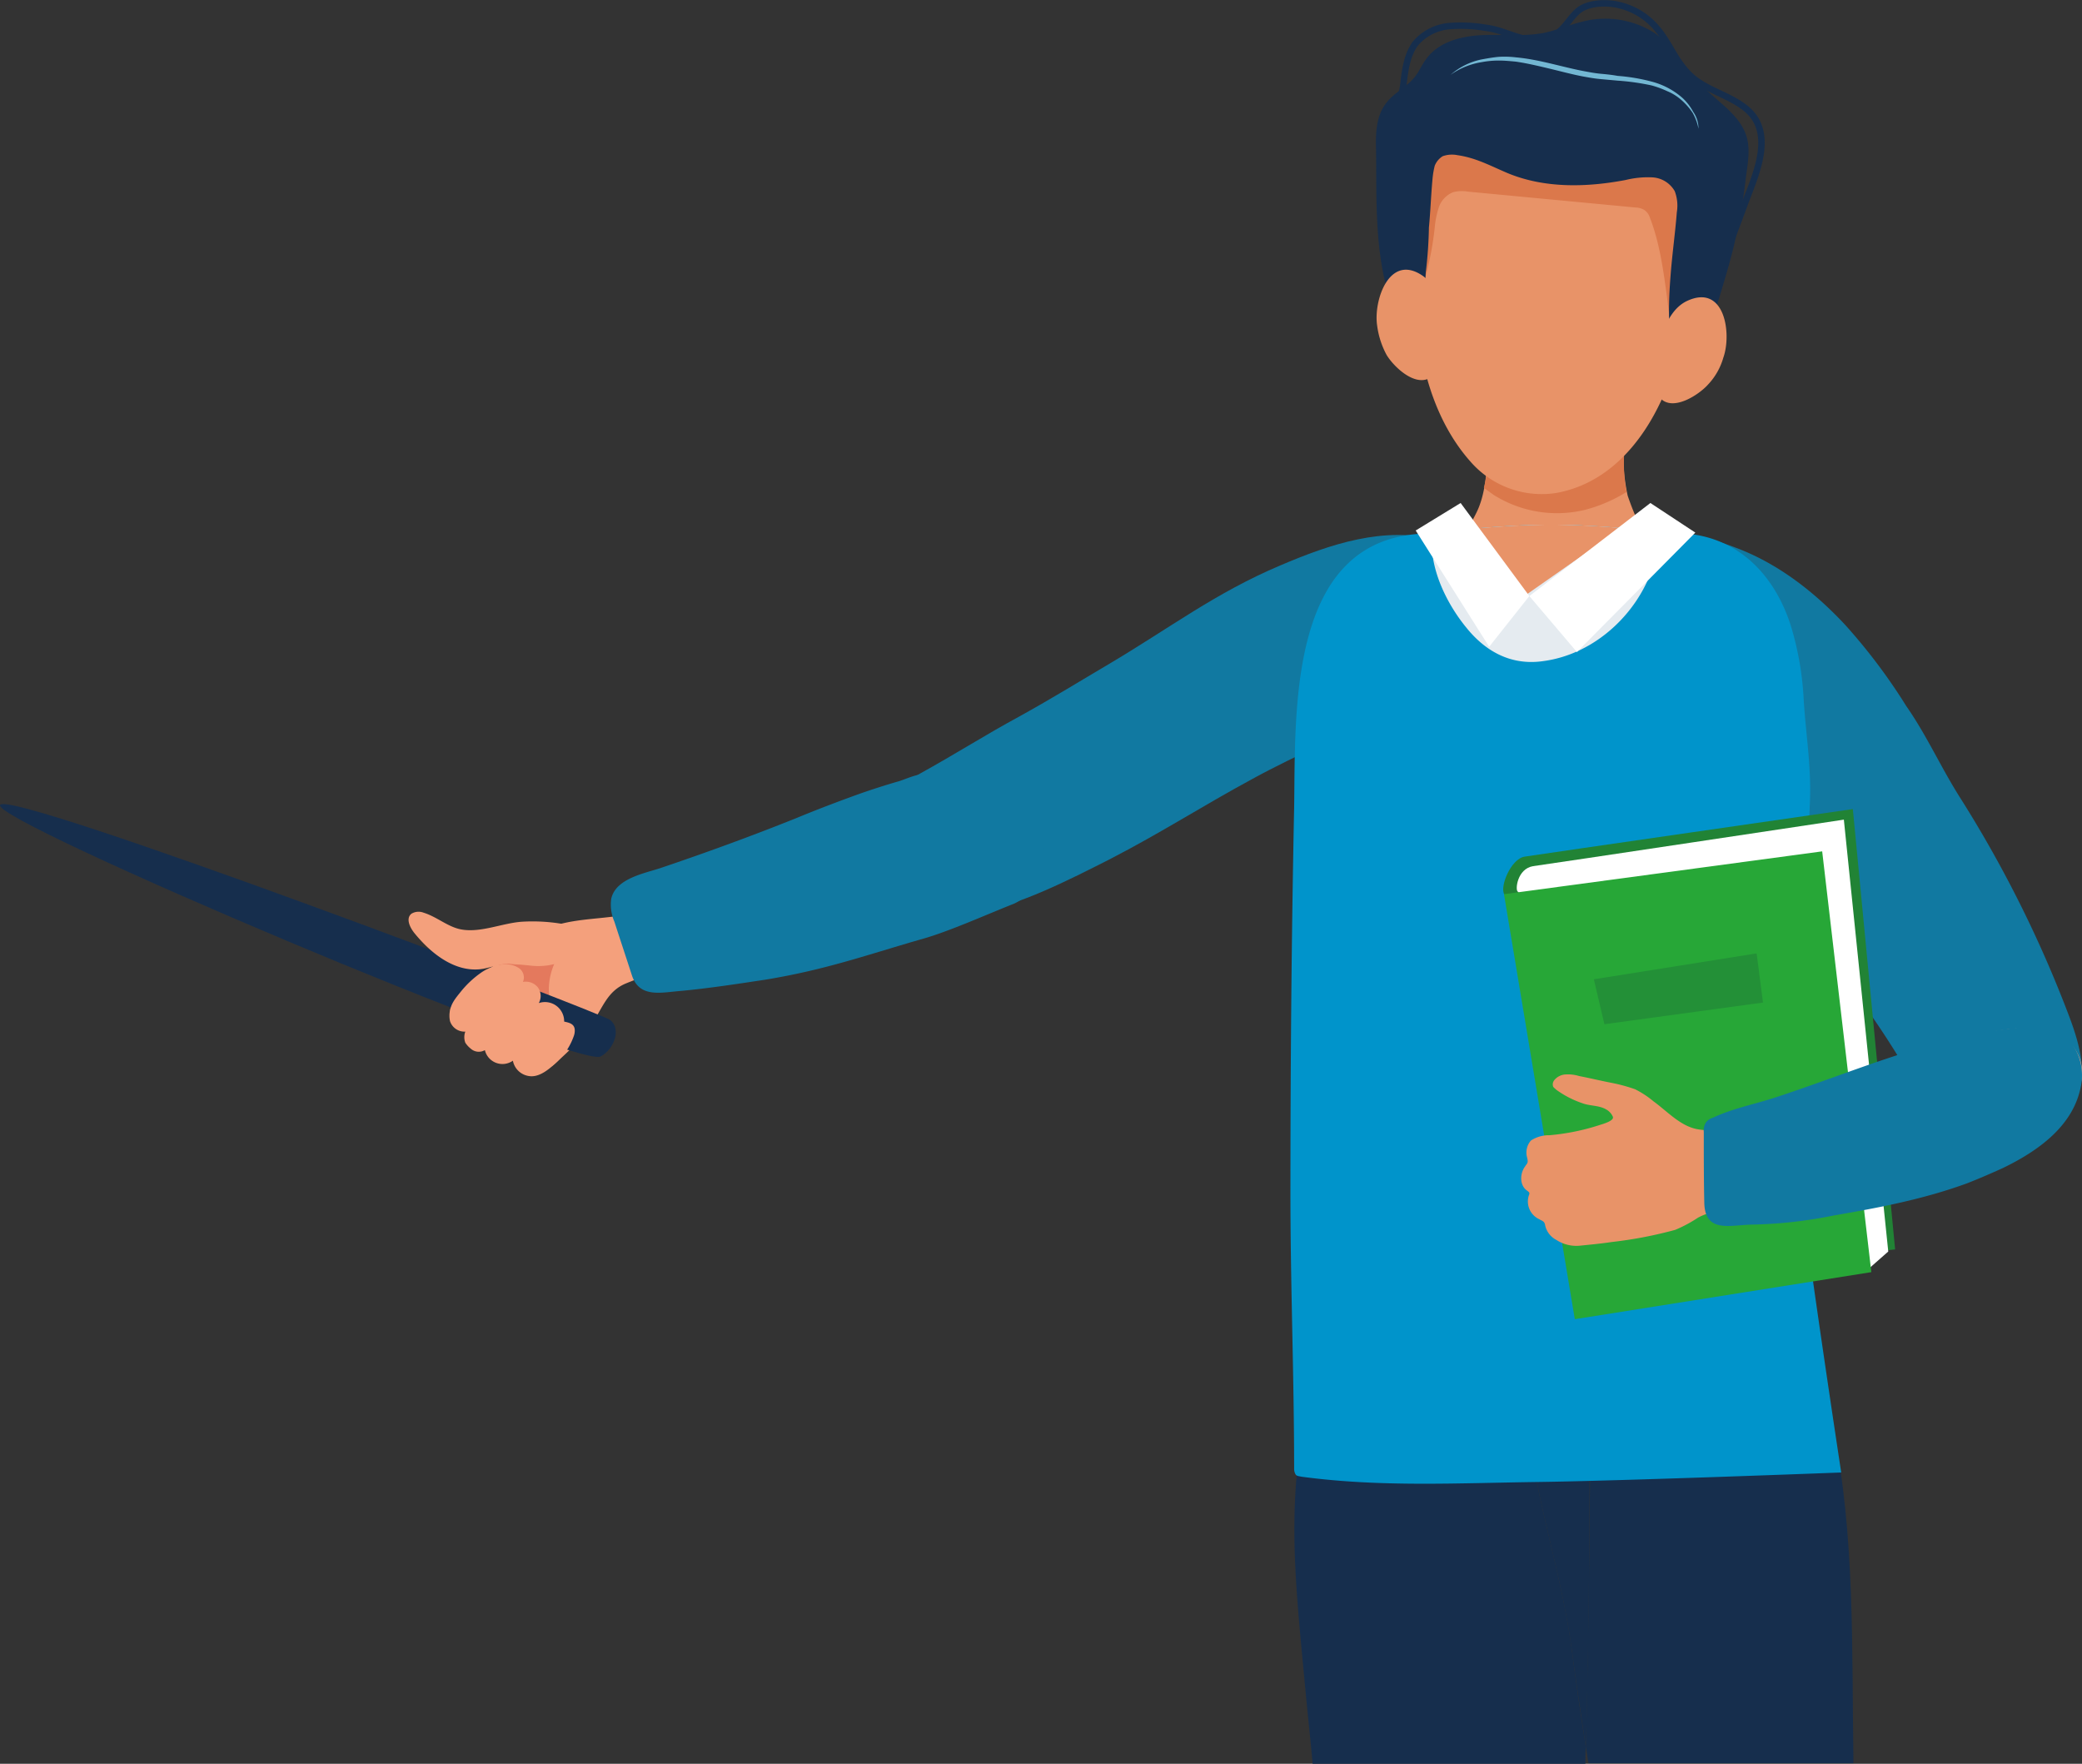 <svg xmlns="http://www.w3.org/2000/svg" xmlns:xlink="http://www.w3.org/1999/xlink" width="393.886" height="333.654" viewBox="0 0 393.886 333.654">
  <rect x="0" y="0" width="393.886" height="333.654" fill="#333333" stroke="none"/>
  <defs>
    <clipPath id="clip-path">
      <path id="Path_1274" data-name="Path 1274" d="M351.6,285s-41.6,1.6-57.6,1.8c-14.9.2-29.6,1-44.5-1-.4-.1-.9-.1-1.1-.4a2.016,2.016,0,0,1-.3-1.1c0-17.4-.7-34.6-.7-52,0-24.3.2-48.7.7-73,.3-17.5-1.3-49.5,22.9-51.8,8.2-.8,16.5-1.7,24.8-1.8h1.8c8.3.1,16.6,1,24.8,1.7,10,.9,16.6,8,19.6,17.2a57.191,57.191,0,0,1,2.5,14.2c.4,6.4,1.4,12.3,1.2,18.8l-2.4,60a60.141,60.141,0,0,0,.1,9.5C345.1,242.4,351.6,285,351.6,285Z"/>
    </clipPath>
  </defs>
  <g id="teacher" transform="translate(-3.268 -6.446)">
    <g id="Group_853" data-name="Group 853">
      <path id="Path_1254" data-name="Path 1254" d="M303.3,337c0,1-.1,2-.1,3h.6C303.6,339,303.4,338,303.3,337Z" fill="none"/>
      <path id="Path_1255" data-name="Path 1255" d="M303.3,337c.2,1,.3,2,.5,3h50.1v-1.4c-.3-20,.3-42-3.8-61.7-3.4-16.4-9.4-35.5-30.3-35.1-7.9.1-16.7.8-22.2,6.5-.6.7-1.2,1.4-1.7,2.1,7.3,8,8.2,21.5,8.2,33C304,301.3,303.7,319.1,303.3,337Z" fill="#162e4d"/>
      <path id="Path_1256" data-name="Path 1256" d="M303.3,337c-1-6.2-1.9-12.5-2.7-18.7-2.3-17-8.6-32.9-8.8-50.3-.1-6.1.6-12.6,4-17.6a21.633,21.633,0,0,0-13.7-6.8c-11.9-1.7-27.2,10.4-30.1,22.1-5.8,23.2-3.9,37.5-1.7,61.1.4,4.3.9,8.7,1.3,13.3h51.6C303.2,339,303.2,338,303.3,337Z" fill="#162e4d"/>
      <path id="Path_1257" data-name="Path 1257" d="M291.8,268c.2,17.4,6.5,33.3,8.8,50.3.8,6.3,1.8,12.5,2.7,18.7.5-17.9.7-35.7.7-53.6,0-11.5-.9-24.9-8.2-33C292.4,255.4,291.7,261.9,291.8,268Z" fill="#162e4d"/>
    </g>
    <path id="Path_1258" data-name="Path 1258" d="M284.2,120.3c12.3,8.1,36.1,1.8,29.4-14.2a51.933,51.933,0,0,1-2.4-5.9,35.557,35.557,0,0,1-.7-10.3c.1-4,.1-8,.4-12A54.86,54.86,0,0,0,298,76.8c-3.9.1-7.9-.2-11.8,0a1.344,1.344,0,0,0-.9.2,1.135,1.135,0,0,0-.3.8c-.5,5.4,0,10.9-.4,16.3-.2,3-.6,6.5-2,9.3-2.1,4.3-5.3,8.3-2.2,13A10.913,10.913,0,0,0,284.2,120.3Z" fill="#e89368"/>
    <path id="Path_1259" data-name="Path 1259" d="M311,99.5c-.7-3.1-.5-6.4-.4-9.6.1-4,.1-8,.4-12a54.86,54.86,0,0,0-12.9-1.1c-3.9.1-7.9-.2-11.8,0a1.344,1.344,0,0,0-.9.2,1.135,1.135,0,0,0-.3.8c-.5,5.4,0,10.9-.4,16.3a23.213,23.213,0,0,1-.7,4.6c.6.5,1.2.9,1.9,1.4a22.485,22.485,0,0,0,17.2,2.8A28.163,28.163,0,0,0,311,99.5Z" fill="#db784b"/>
    <path id="Path_1260" data-name="Path 1260" d="M314.2,83.7a57.431,57.431,0,0,1-13.2,8,19.368,19.368,0,0,1-7,2c-4.4.3-8.4-2.7-11.5-5.5a67.624,67.624,0,0,1-8.1-8.8,53.343,53.343,0,0,1-9.2-20.1c-1.8-8-1.5-16.4-1.6-24.5-.1-3,0-6.3,1.8-8.7,1.5-2.1,4.1-3.2,5.6-5.2.8-1,1.3-2.3,2.1-3.3,2.3-3.2,6.5-4.3,10.4-4.5s7.8.3,11.7-.4c2.5-.5,4.8-1.5,7.2-2.1a17.312,17.312,0,0,1,13.9,2.1c3.7,2.6,6,6.9,9.2,10.2,3,3,7,5.4,8.2,9.4.8,2.7.1,5.6-.2,8.3-.4,3.4-1,6.8-1.7,10.1-.9,4.3-2.2,8.5-3.5,12.8A43.037,43.037,0,0,1,314.2,83.7Z" fill="#162e4d"/>
    <path id="Path_1261" data-name="Path 1261" d="M322.5,62.9a46.6,46.6,0,0,0-.9-14.2A23.689,23.689,0,0,0,308,32.3c-7.4-3.2-15.8-1.8-23.5-1-2.3.2-4.6.5-6.5,1.8a11.622,11.622,0,0,0-3.5,4.9c-4,9.4-3.9,20.3-3,30.3.8,9,3.8,18.5,9.9,25.4a17.853,17.853,0,0,0,16.3,6C313.2,96.9,321.2,78.9,322.5,62.9Z" fill="#e89368"/>
    <path id="Path_1262" data-name="Path 1262" d="M321.7,49.3c-.1-4.2-.6-9.5-3.1-12.7-2.2-2.9-7.6-4.5-11-5.2-10.2-2.4-19.2,2.5-29.3,2.2-1.6,0-3.4-.1-4.6.9-1.3,1-1.5,2.9-1.7,4.5-.7,7.3-.8,14.7-1.5,22,0,.3-.1.5.1.8.2.4.8.4,1.2.1a1.743,1.743,0,0,0,.6-1.2,60.164,60.164,0,0,0,2.3-11.2,16.886,16.886,0,0,1,.8-3.9,4.67,4.67,0,0,1,2.7-2.8,6.56,6.56,0,0,1,2.8-.1c10.6,1,21.1,2,31.7,3a3.371,3.371,0,0,1,1.7.5,2.806,2.806,0,0,1,1,1.4c1.9,4.9,2.6,10.3,3.3,15.5.4,3.5.9,7,1.3,10.4-.1-1.1.7-2.5.8-3.5a20.9,20.9,0,0,0-.1-2.5,77.957,77.957,0,0,1,.9-8.3,76.87,76.87,0,0,0,.4-8.3A3.428,3.428,0,0,1,321.7,49.3Z" fill="#db784b"/>
    <path id="Path_1263" data-name="Path 1263" d="M319.3,58.8c-.5,6.4-.5,12.8,1.5,19.1.2.6,1.9-2.1,2-2.3a49.125,49.125,0,0,0,1.5-5.1,77.318,77.318,0,0,0,1.9-10.7,75.212,75.212,0,0,0-1-21.7,13.709,13.709,0,0,0-2.2-5.8,9.807,9.807,0,0,0-5.4-3.1,32.854,32.854,0,0,0-6.3-.7c-11.5-.8-23.2-3.7-34.3-.5a5.928,5.928,0,0,0-1.6.7,4.428,4.428,0,0,0-1.2,1.5c-2.1,3.8-2.6,8.2-3,12.4-.4,4.1-1.5,8.3-1.6,12.3-.1,3.6-.4,7.2,3,9.5.1-2.1.3-4.3.4-6.4a80.929,80.929,0,0,0,.6-8.5c.3-3.1.4-6.3.7-9.4a15.722,15.722,0,0,1,.4-2.3,3.758,3.758,0,0,1,1.5-1.8,5.207,5.207,0,0,1,2.8-.2c3.5.5,6.2,2,9.5,3.4,7,2.9,14.9,2.7,22.3,1.3a17.683,17.683,0,0,1,5.1-.5,5.2,5.2,0,0,1,4.2,2.6,7.649,7.649,0,0,1,.4,4C320.2,50.5,319.6,54.7,319.3,58.8Z" fill="#162e4d"/>
    <path id="Path_1264" data-name="Path 1264" d="M322.6,63.3c7-3.1,8.3,6.3,6.7,10.8a12.349,12.349,0,0,1-2.9,5.1c-1.8,2-6.6,5.1-9,2.6-1.1-1.1-1.1-2.9-1-4.5C316.7,73.1,317.8,65.4,322.6,63.3Z" fill="#e89368"/>
    <path id="Path_1265" data-name="Path 1265" d="M272.4,58.6c-6.3-4.3-9.3,4.7-8.6,9.4a15.987,15.987,0,0,0,1.8,5.6c1.4,2.3,5.5,6.2,8.4,4.2,1.3-.9,1.6-2.7,1.8-4.3C276.3,69.3,276.6,61.5,272.4,58.6Z" fill="#e89368"/>
    <path id="Path_1266" data-name="Path 1266" d="M264.7,36.9c-.1-2.5,0-4.6,1.3-6.7a20.123,20.123,0,0,0,2.8-8c.3-2.6.7-5.6,2.4-7.7a9.5,9.5,0,0,1,6.1-3.1,27.6,27.6,0,0,1,7,.3c2.6.3,4.6,1.4,7.1,2a8.687,8.687,0,0,0,4.8-.1c2.7-.9,3.6-3.2,5.4-4.9,1.7-1.6,4.7-1.8,6.9-1.5a13.243,13.243,0,0,1,8.3,4.7c2.3,2.7,3.5,6.2,6,8.6,3,3,7.5,3.8,10.8,6.5,5.5,4.5,1.9,12.3-.1,17.6-1.9,5.2-3.9,10.4-5.9,15.5" fill="none" stroke="#162e4d" stroke-miterlimit="10" stroke-width="1.219"/>
    <g id="Group_855" data-name="Group 855">
      <g id="Group_854" data-name="Group 854">
        <path id="Path_1267" data-name="Path 1267" d="M324.6,30.8a9.772,9.772,0,0,0-1.1-3,12.064,12.064,0,0,0-2.1-2.4,9.482,9.482,0,0,0-2.7-1.7,18.155,18.155,0,0,0-3-1.1,44.826,44.826,0,0,0-6.4-.9l-3.3-.3c-1.1-.1-2.2-.3-3.3-.5-2.1-.4-4.3-1-6.4-1.5s-4.2-1-6.3-1.3c-1.1-.1-2.1-.2-3.2-.2a17.329,17.329,0,0,0-3.2.3,13.922,13.922,0,0,0-5.9,2.4,12.747,12.747,0,0,1,5.8-2.9c1.1-.2,2.2-.4,3.3-.5a18.212,18.212,0,0,1,3.3.1c4.4.4,8.6,1.8,12.8,2.6,1.1.2,2.1.4,3.2.5s2.1.2,3.2.4a35.317,35.317,0,0,1,6.5,1.1,14.2,14.2,0,0,1,5.8,3.1,10.038,10.038,0,0,1,2,2.6A5.5,5.5,0,0,1,324.6,30.8Z" fill="#73b7d3"/>
      </g>
    </g>
    <path id="Path_1268" data-name="Path 1268" d="M245.5,113.4c9.4-4,19.6-7.5,29.8-4.8,6,1.5,15.4,6.7,12.7,14.1-1.5,4.1-6.4,5.7-10.3,7.9-4.3,2.4-7.9,6.1-11.8,9-7.9,6-17,9.4-25.7,14.2-9.6,5.2-17.3,10.2-27,15.2-7.5,3.8-17.8,9.1-25.4,10-7.1.8-15-5.8-14.9-13.5.1-6.8-1.4-9.5,4.4-12.7,6.7-3.7,12.5-7.4,18.6-10.7,6.7-3.7,12-7,17.1-10C224.5,125.3,233.2,118.6,245.5,113.4Z" fill="#1179a1"/>
    <path id="Path_1269" data-name="Path 1269" d="M375.7,166.8c2,3.2,3.9,6.4,5.8,9.6,4.2,7.1,8.7,14,12.2,21.6a27.615,27.615,0,0,1,2.9,8.8,13.926,13.926,0,0,1-6.4,12.8,8.373,8.373,0,0,1-3.7,1.4,8.985,8.985,0,0,1-5.9-1.8c-2.8-2-4-4.7-6.2-7.2-2.9-3.3-5.6-6.6-8.2-10.1-5.3-6.9-10.3-14-15.9-20.5-6.3-7.3-10.5-16.7-14.5-25.4-2.6-5.8-6.2-14.1-2-20a10.12,10.12,0,0,1,7.5-4.2,18.819,18.819,0,0,1,5.3.7,15.433,15.433,0,0,1,4.2,1.7c3.3,1.9,5.3,5.2,7.5,8.1,2.7,3.4,5.4,6.8,7.9,10.3C369.6,157.2,372.7,161.9,375.7,166.8Z" fill="#f4a07c"/>
    <path id="Path_1270" data-name="Path 1270" d="M352.3,124.6c-5.8-6.2-12.7-11.6-20.8-14.6-6.1-2.3-15.4-5-19.5,2.3-2.4,4.2-2.8,10-2,14.7,1.6,9.1,7.2,17,12.3,24.4,4.7,6.8,8.6,14,13.4,20.7,4.3,6,9.5,11,14.2,16.6A162.6,162.6,0,0,1,363.4,208c2.7,4.3,5.3,8.8,9.2,12.1a17.288,17.288,0,0,0,8.7,3.9c3.9.4,5.9-1.2,8.9-3.4,2.2-1.7,4.3-3.4,5.6-5.8,2.6-4.9.9-10.8-1-15.9A228.568,228.568,0,0,0,374,157.2c-3.6-5.7-6.2-11.6-10.1-17.2A108.9,108.9,0,0,0,352.3,124.6Z" fill="#1179a1"/>
    <g id="Group_857" data-name="Group 857">
      <path id="Path_1271" data-name="Path 1271" d="M351.6,285s-41.6,1.6-57.6,1.8c-14.9.2-29.6,1-44.5-1-.4-.1-.9-.1-1.1-.4a2.016,2.016,0,0,1-.3-1.1c0-17.4-.7-34.6-.7-52,0-24.3.2-48.7.7-73,.3-17.5-1.3-49.5,22.9-51.8,8.2-.8,16.5-1.7,24.8-1.8h1.8c8.3.1,16.6,1,24.8,1.7,10,.9,16.6,8,19.6,17.2a57.191,57.191,0,0,1,2.5,14.2c.4,6.4,1.4,12.3,1.2,18.8l-2.4,60a60.141,60.141,0,0,0,.1,9.5C345.1,242.4,351.6,285,351.6,285Z" fill="#0094cb"/>
      <g id="Group_856" data-name="Group 856" clip-path="url(#clip-path)">
        <path id="Path_1272" data-name="Path 1272" d="M275.4,103.5a8.358,8.358,0,0,0-.8,2c-1.8,6.7,1.9,14.6,6.1,19.7,3.7,4.6,8.6,7.2,14.6,6.3,12.6-1.7,22.9-14.3,21.8-27a2.822,2.822,0,0,0-.4-1.5c-.7-1-4.5-.3-5.7-.3H279.9c-1.1,0-2.5-.7-3.5-.2A1.949,1.949,0,0,0,275.4,103.5Z" fill="#e5ebf0"/>
        <path id="Path_1273" data-name="Path 1273" d="M275.5,100.9l16.3,18.2,26-18.2Z" fill="#e89368"/>
      </g>
    </g>
    <g id="Group_858" data-name="Group 858">
      <path id="Path_1275" data-name="Path 1275" d="M361.8,242.8l-5.4.6s-67.5-66.4-68.5-67.7c-1-1.4,1.2-6.8,3.8-7.2,2.5-.4,62.1-9,62.1-9Z" fill="#218335"/>
      <path id="Path_1276" data-name="Path 1276" d="M360.5,243.2l-4.2,3.7-5.3-1.5s-60.1-70-60.6-70.3-.1-4.3,2.9-4.8c3-.4,58.8-8.8,58.8-8.8Z" fill="#fff"/>
      <path id="Path_1277" data-name="Path 1277" d="M357.3,247.1,301.2,256l-13.4-80.4,60.2-8.1Z" fill="#27a737"/>
      <path id="Path_1278" data-name="Path 1278" d="M336.8,196.1l-30,4.1-2-8.5,30.8-4.9Z" fill="#239037"/>
    </g>
    <path id="Path_1279" data-name="Path 1279" d="M344.7,213.7c9.5-3.5,19-7.1,28.6-10.2,6.1-1.9,13.4-3.9,19.3-1.3a7.648,7.648,0,0,1,4.5,7.8c-.2,5.7-5.7,10-10.1,12.8a71.6,71.6,0,0,1-8.7,4.5,48.977,48.977,0,0,1-8.8,3.2c-16.3,3.1-22.3,5-38.7,5.7-1,0-12.5-.8-13.4-1.2-2.2-1.1-2-4.3-1.4-6.5a9.538,9.538,0,0,1,4.2-5.8c3-1.8,6.7-2.6,9.9-3.7,3.9-1.4,7.7-2.8,11.6-4.1Z" fill="#f4a07c"/>
    <path id="Path_1280" data-name="Path 1280" d="M335.9,234.9c-3.8.5-7.9,0-11.4,1.9a25.487,25.487,0,0,1-4.3,2.3,79.492,79.492,0,0,1-12,2.3c-2,.3-4.1.5-6.1.7a6.922,6.922,0,0,1-4.4-1.1,4.088,4.088,0,0,1-2.1-2.7,1.421,1.421,0,0,0-.2-.6c-.2-.3-.6-.4-.9-.6a3.693,3.693,0,0,1-2-4.5.9.9,0,0,0,.1-.5c-.1-.2-.3-.3-.4-.4-1.5-1-1.4-3.3-.4-4.6.1-.2.3-.4.4-.6.2-.4,0-.9-.1-1.4a3.448,3.448,0,0,1,.8-2.9,6.2,6.2,0,0,1,3.5-1,42.377,42.377,0,0,0,9.4-1.9c.6-.2,2.9-.8,2.6-1.6a2.949,2.949,0,0,0-1.3-1.4c-1.4-.8-3.1-.6-4.6-1.2a18.32,18.32,0,0,1-4.8-2.5c-.2-.2-.5-.4-.6-.6a1.277,1.277,0,0,1,.2-1.2,2.951,2.951,0,0,1,2.2-1.1,7.15,7.15,0,0,1,2.5.3c2.1.4,4.1.9,6.2,1.3a31.66,31.66,0,0,1,4.4,1.2,17.668,17.668,0,0,1,3.5,2.3c2.5,1.8,4.9,4.5,8,5.2,3.6.8,8.4-.5,11.9-1.4" fill="#e89368"/>
    <path id="Path_1281" data-name="Path 1281" d="M292.6,119.2l-7.6,9.6-13.9-22,8.5-5.2Z" fill="#fff"/>
    <g id="Group_859" data-name="Group 859">
      <path id="Path_1282" data-name="Path 1282" d="M91.3,203.7a4.7,4.7,0,0,0,1,1.1,2.284,2.284,0,0,0,2.7.3,3.419,3.419,0,0,0,5.3,2,3.613,3.613,0,0,0,3,2.9c2.3.4,4.5-1.9,6-3.3a37.764,37.764,0,0,0,5.7-6.3c2.3-3.1,3-6.5,6.9-8,.7-.3,5.9-2.3,6.1-2.1a28.142,28.142,0,0,1-5-8.1c-.4-1-.8-2.1-1.8-2.4a2.9,2.9,0,0,0-1.6,0c-6.2.8-12.2.6-17,4.9-1.4,1.2-3.1,2.3-4.6,3.4-2.1,1.6-4.2,3.3-6.2,5a11.969,11.969,0,0,0-2.7,2.8,4.908,4.908,0,0,0-.7,3.7,2.874,2.874,0,0,0,2.9,2A3,3,0,0,0,91.3,203.7Z" fill="#f4a07c"/>
      <path id="Path_1283" data-name="Path 1283" d="M108.5,188a20.269,20.269,0,0,1-9.8.6.972.972,0,0,0-.9.1c-.3.2-.3.6-.3,1-.4.3.6,3.2.7,3.8a4.5,4.5,0,0,1,3.6.2,2.648,2.648,0,0,1,1.3,3.2,5.13,5.13,0,0,1,4.6,2c0-1.8-.6-3.6-.6-5.4A12.442,12.442,0,0,1,108.5,188Z" fill="#e4795d"/>
      <path id="Path_1284" data-name="Path 1284" d="M3.3,158.7c2.2-2.9,113.2,39.1,115.4,40.7,2.2,1.7.7,5.6-1.8,6.9C112.4,208.6,1.1,161.6,3.3,158.7Z" fill="#162e4d"/>
      <path id="Path_1285" data-name="Path 1285" d="M98.8,188.8c-1.6.2-3.1.8-4.7,1-4.9.5-9.3-3-12.4-6.8-.9-1.1-1.7-2.8-.6-3.7a2.615,2.615,0,0,1,2.3-.2c2.6.8,4.7,2.8,7.3,3.2,3.7.6,7.8-1.3,11.5-1.5a33.525,33.525,0,0,1,10.9,1.2c3.1.9,1.4,3.2-.5,4.7a12.52,12.52,0,0,1-7.5,2.5c-2,0-4-.6-6-.4Z" fill="#f4a07c"/>
      <path id="Path_1286" data-name="Path 1286" d="M108.1,207.8a12.188,12.188,0,0,0,3.7-5.3,2.953,2.953,0,0,0,.2-1.3c-.1-1.1-1.1-1.3-2-1.5a3.634,3.634,0,0,0-4.8-3.5,2.74,2.74,0,0,0-.2-3,2.939,2.939,0,0,0-2.8-1,2.128,2.128,0,0,0-.9-2.7c-2.1-1.3-4.9-.4-6.8.8a18.533,18.533,0,0,0-4.1,3.8c-.8,1-2.2,2.6-1.9,4,.2.9,1.1,1.4,1.9,1.9,3.6,2.1,7.2,4.1,10.8,6.2a7.487,7.487,0,0,1,1.8,1.3c.6.6,1.1,1.4,2,1.6a2.974,2.974,0,0,0,2.3-.8A2.768,2.768,0,0,0,108.1,207.8Z" fill="#f4a07c"/>
    </g>
    <path id="Path_1287" data-name="Path 1287" d="M292.6,119.2l9,10.6L324,107.2l-8.5-5.6Z" fill="#fff"/>
    <path id="Path_1288" data-name="Path 1288" d="M375.4,230.3c-8.2,3-16.6,4.6-25.3,6.1a85.11,85.11,0,0,1-15,1.7c-4.3,0-9.2,1.8-9.4-4-.1-4.5-.1-9-.1-13.5a2.827,2.827,0,0,1,.4-1.8,2.379,2.379,0,0,1,1.3-.9c3.6-1.7,7.6-2.5,11.4-3.7,15.1-4.9,30.1-11.7,46-13.3a14.336,14.336,0,0,1,7.4.6c3.9,1.6,5.6,6.2,4.9,10.1-1.3,7.8-8.2,12.6-14.8,15.8C380,228.4,377.7,229.4,375.4,230.3Z" fill="#1179a1"/>
    <path id="Path_1289" data-name="Path 1289" d="M178,184c-10.5,3-18.4,5.9-30.1,7.8-5.3.8-10.5,1.6-15.8,2.1-3.8.3-7.9,1.4-9.3-3-1.1-3.4-2.2-6.7-3.3-10.1a8.076,8.076,0,0,1-.6-4.3c.8-3.8,6.1-4.8,9.2-5.8,8.6-2.9,17.1-6,25.6-9.4,4.1-1.7,8.3-3.3,12.5-4.8,2-.7,4.8-1.6,6.9-2.2,1.5-.4,3.9-1.7,5.5-1.3,6.6-1.4,17.7-2.2,20.6,5.5,2.6,6.9,1.9,16.2-4.1,18.9C189.8,179.5,182.9,182.6,178,184Z" fill="#1179a1"/>
  </g>
</svg>
